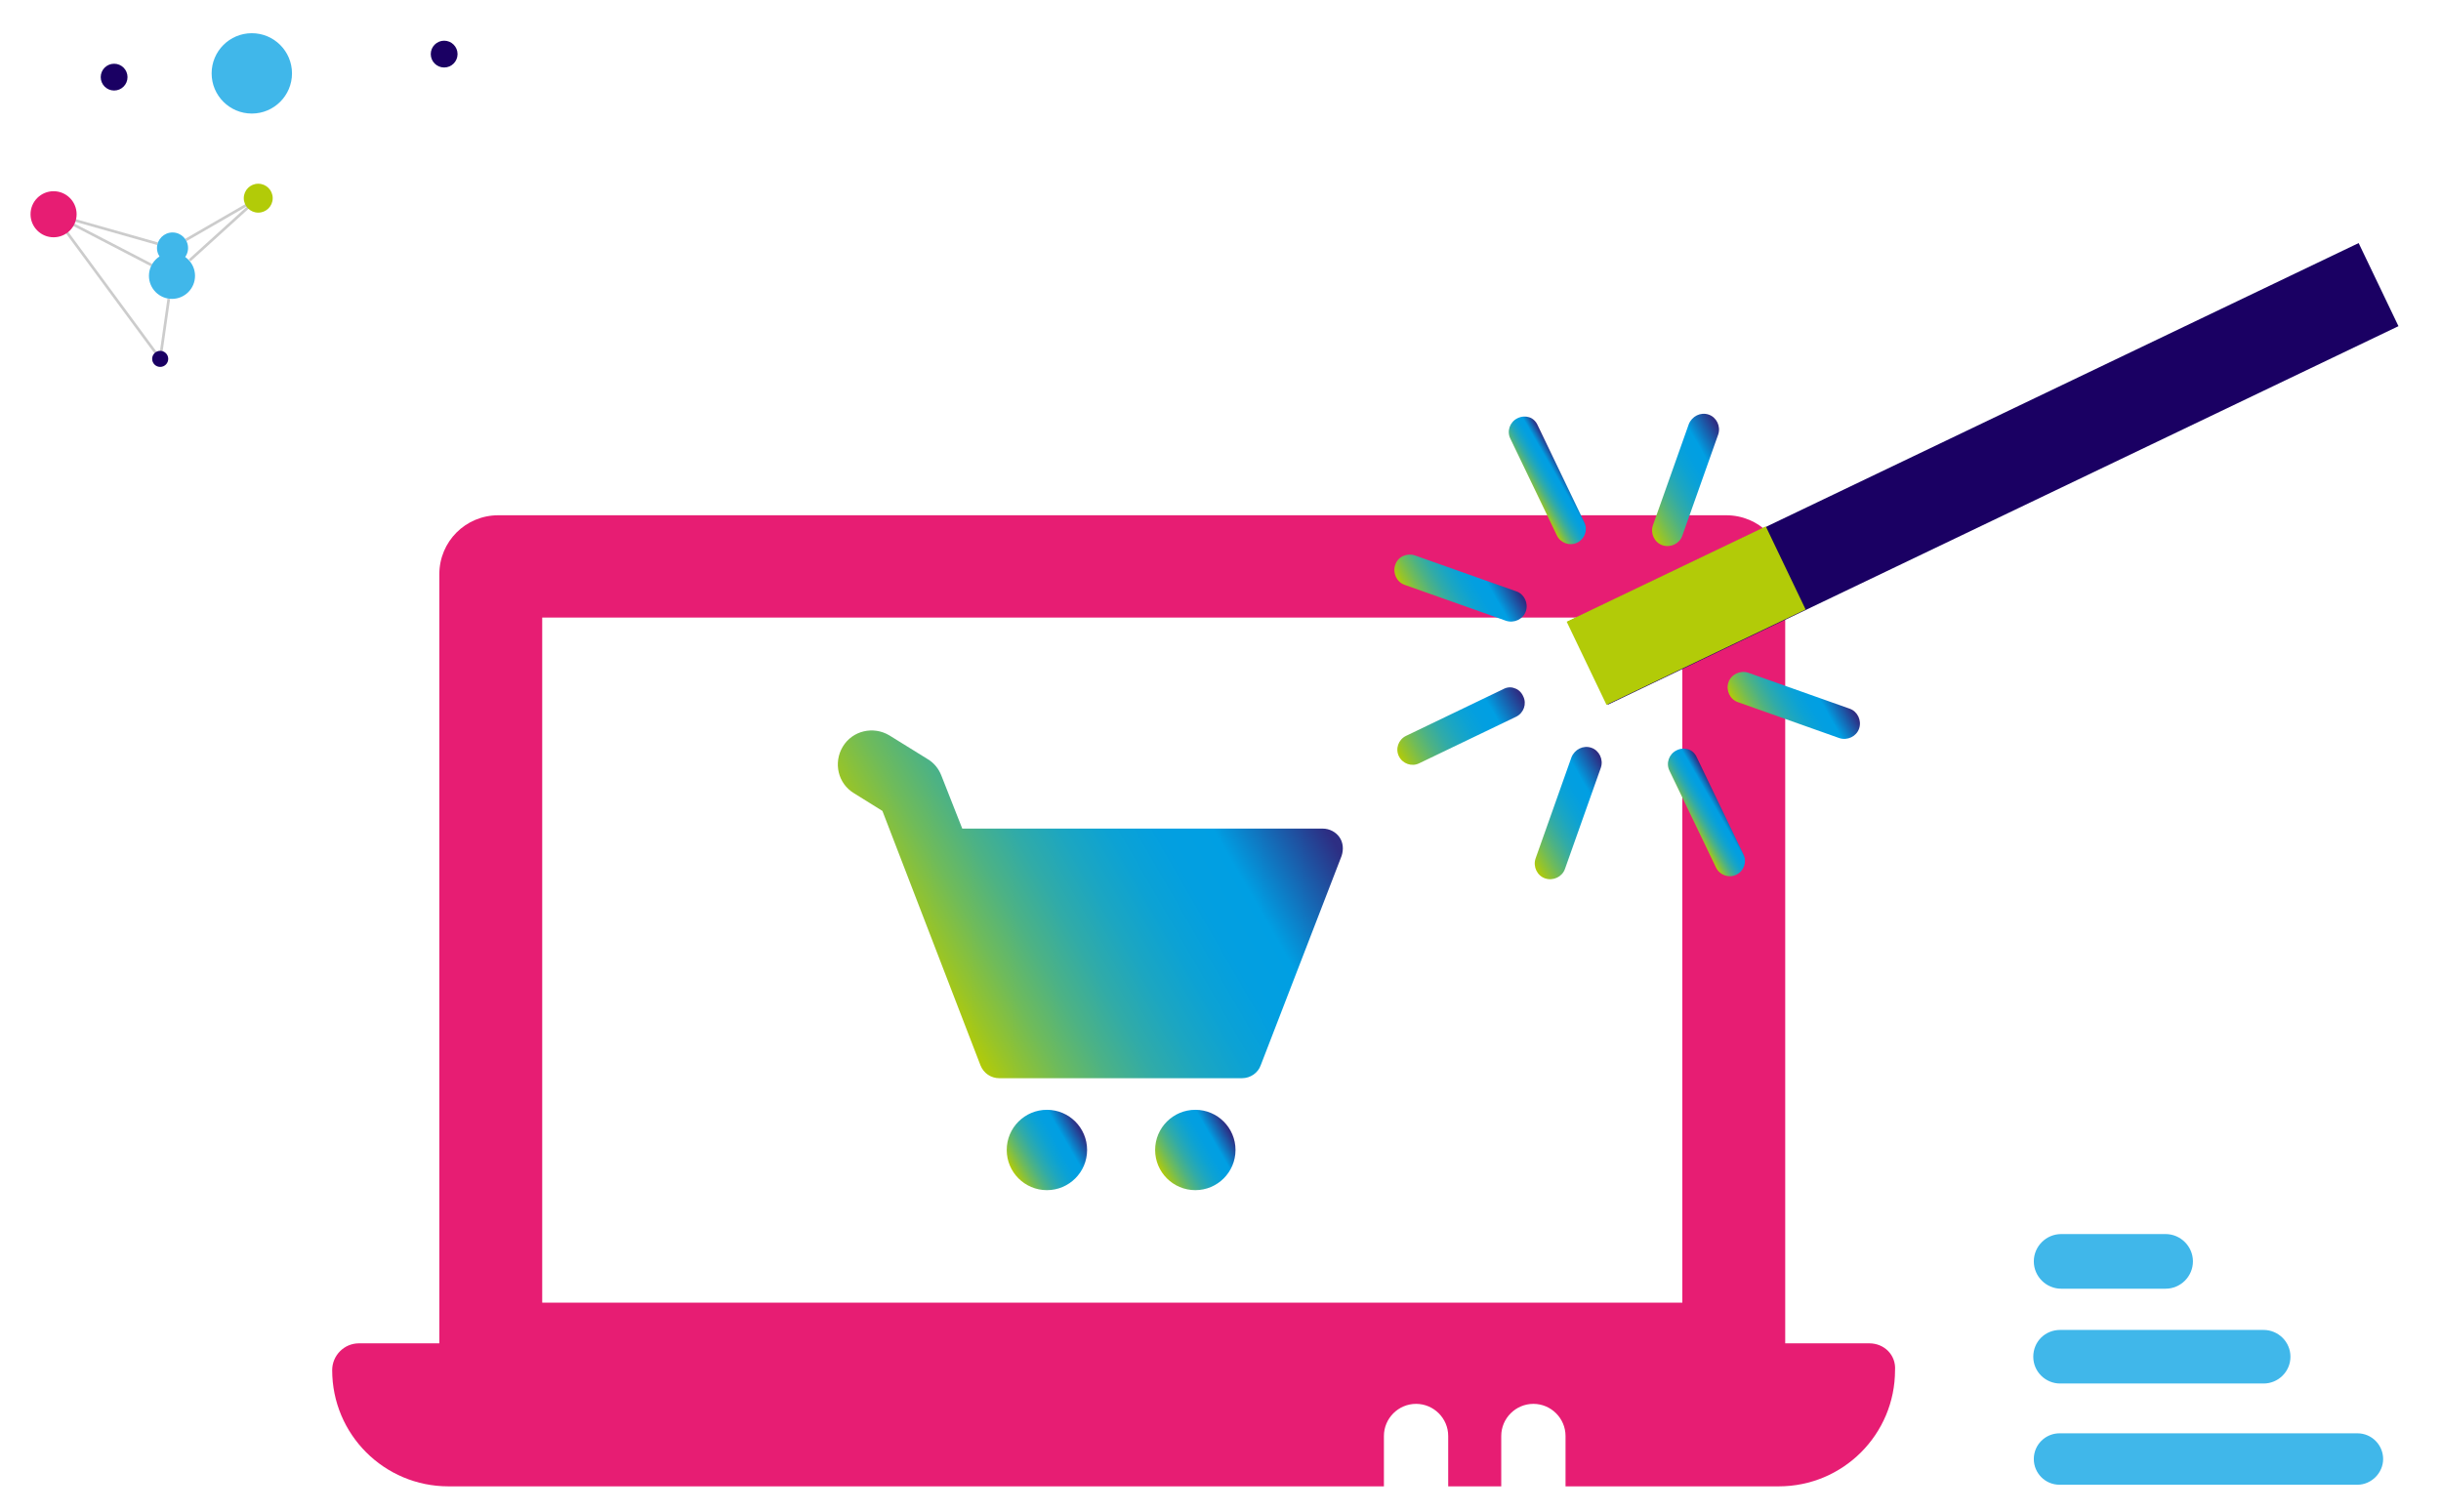 <?xml version="1.0" encoding="utf-8"?>
<!-- Generator: Adobe Illustrator 19.1.0, SVG Export Plug-In . SVG Version: 6.00 Build 0)  -->
<svg version="1.1" id="Calque_1" xmlns="http://www.w3.org/2000/svg" xmlns:xlink="http://www.w3.org/1999/xlink" x="0px" y="0px"
	 viewBox="0 0 455.6 282.2" style="enable-background:new 0 0 455.6 282.2;" xml:space="preserve">
<style type="text/css">
	.st0{fill:url(#SVGID_1_);}
	.st1{fill:url(#SVGID_2_);}
	.st2{fill:url(#SVGID_3_);}
	.st3{fill:#E71D73;}
	.st4{fill:#1A0063;}
	.st5{fill:url(#SVGID_4_);}
	.st6{fill:url(#SVGID_5_);}
	.st7{fill:url(#SVGID_6_);}
	.st8{fill:url(#SVGID_7_);}
	.st9{fill:url(#SVGID_8_);}
	.st10{fill:url(#SVGID_9_);}
	.st11{fill:url(#SVGID_10_);}
	.st12{fill:#B2CB08;}
	.st13{fill:#40B7EA;}
	.st14{fill:none;stroke:#CCCCCC;stroke-width:0.5;stroke-miterlimit:10;}
</style>
<linearGradient id="SVGID_1_" gradientUnits="userSpaceOnUse" x1="188.914" y1="218.46" x2="201.951" y2="210.933">
	<stop  offset="0" style="stop-color:#B2CB08"/>
	<stop  offset="5.637699e-02" style="stop-color:#97C429"/>
	<stop  offset="0.15" style="stop-color:#6FBB5A"/>
	<stop  offset="0.246" style="stop-color:#4DB284"/>
	<stop  offset="0.343" style="stop-color:#31ABA7"/>
	<stop  offset="0.44" style="stop-color:#1CA6C1"/>
	<stop  offset="0.54" style="stop-color:#0CA2D4"/>
	<stop  offset="0.642" style="stop-color:#039FE0"/>
	<stop  offset="0.751" style="stop-color:#009FE3"/>
	<stop  offset="0.982" style="stop-color:#2D2E83"/>
</linearGradient>
<circle class="st0" cx="195.4" cy="214.7" r="7.5"/>
<linearGradient id="SVGID_2_" gradientUnits="userSpaceOnUse" x1="216.575" y1="218.46" x2="229.613" y2="210.933">
	<stop  offset="0" style="stop-color:#B2CB08"/>
	<stop  offset="5.637699e-02" style="stop-color:#97C429"/>
	<stop  offset="0.15" style="stop-color:#6FBB5A"/>
	<stop  offset="0.246" style="stop-color:#4DB284"/>
	<stop  offset="0.343" style="stop-color:#31ABA7"/>
	<stop  offset="0.44" style="stop-color:#1CA6C1"/>
	<stop  offset="0.54" style="stop-color:#0CA2D4"/>
	<stop  offset="0.642" style="stop-color:#039FE0"/>
	<stop  offset="0.751" style="stop-color:#009FE3"/>
	<stop  offset="0.982" style="stop-color:#2D2E83"/>
</linearGradient>
<circle class="st1" cx="223.1" cy="214.7" r="7.5"/>
<linearGradient id="SVGID_3_" gradientUnits="userSpaceOnUse" x1="173.498" y1="182.429" x2="242.25" y2="142.735">
	<stop  offset="0" style="stop-color:#B2CB08"/>
	<stop  offset="5.637699e-02" style="stop-color:#97C429"/>
	<stop  offset="0.15" style="stop-color:#6FBB5A"/>
	<stop  offset="0.246" style="stop-color:#4DB284"/>
	<stop  offset="0.343" style="stop-color:#31ABA7"/>
	<stop  offset="0.44" style="stop-color:#1CA6C1"/>
	<stop  offset="0.54" style="stop-color:#0CA2D4"/>
	<stop  offset="0.642" style="stop-color:#039FE0"/>
	<stop  offset="0.751" style="stop-color:#009FE3"/>
	<stop  offset="0.982" style="stop-color:#2D2E83"/>
</linearGradient>
<path class="st2" d="M159.4,148.1l5.3,3.3l18.3,47.5c0.6,1.5,2,2.4,3.5,2.4h45.3c1.6,0,3-1,3.5-2.4l15.1-39.1
	c0.4-1.2,0.3-2.5-0.4-3.5c-0.7-1-1.9-1.6-3.1-1.6h-67.3l-3.9-9.9c-0.5-1.3-1.4-2.4-2.6-3.1l-7.1-4.4c-3-1.8-6.9-0.9-8.7,2.1
	C155.5,142.4,156.4,146.3,159.4,148.1z"/>
<path class="st3" d="M348.9,250.8h-15.7V107.2c0-6.1-4.9-11-11-11H93c-6.1,0-11,4.9-11,11v143.6H67c-2.8,0-5,2.3-5,5
	c0,12,9.7,21.7,21.7,21.7h174.6v-9.4c0-3.3,2.7-6,6-6c3.3,0,6,2.7,6,6v9.4h9.9v-9.4c0-3.3,2.7-6,6-6c3.3,0,6,2.7,6,6v9.4h39.8
	c12,0,21.7-9.7,21.7-21.7C353.9,253,351.7,250.8,348.9,250.8z M314,243.2H101.2V115.3H314V243.2z"/>
<rect x="288.3" y="79.9" transform="matrix(0.902 -0.432 0.432 0.902 -1.901 168.532)" class="st4" width="163.6" height="17.2"/>
<linearGradient id="SVGID_4_" gradientUnits="userSpaceOnUse" x1="283.632" y1="157.025" x2="301.797" y2="146.537">
	<stop  offset="0" style="stop-color:#B2CB08"/>
	<stop  offset="5.637699e-02" style="stop-color:#97C429"/>
	<stop  offset="0.15" style="stop-color:#6FBB5A"/>
	<stop  offset="0.246" style="stop-color:#4DB284"/>
	<stop  offset="0.343" style="stop-color:#31ABA7"/>
	<stop  offset="0.44" style="stop-color:#1CA6C1"/>
	<stop  offset="0.54" style="stop-color:#0CA2D4"/>
	<stop  offset="0.642" style="stop-color:#039FE0"/>
	<stop  offset="0.751" style="stop-color:#009FE3"/>
	<stop  offset="0.982" style="stop-color:#2D2E83"/>
</linearGradient>
<path class="st5" d="M297,139.6c1.5,0.5,2.3,2.2,1.8,3.7l-6.7,18.9c-0.5,1.5-2.2,2.3-3.7,1.8s-2.3-2.2-1.8-3.7l6.7-18.9
	C293.9,139.9,295.5,139.1,297,139.6z"/>
<linearGradient id="SVGID_5_" gradientUnits="userSpaceOnUse" x1="305.548" y1="94.831" x2="323.713" y2="84.344">
	<stop  offset="0" style="stop-color:#B2CB08"/>
	<stop  offset="5.637699e-02" style="stop-color:#97C429"/>
	<stop  offset="0.15" style="stop-color:#6FBB5A"/>
	<stop  offset="0.246" style="stop-color:#4DB284"/>
	<stop  offset="0.343" style="stop-color:#31ABA7"/>
	<stop  offset="0.44" style="stop-color:#1CA6C1"/>
	<stop  offset="0.54" style="stop-color:#0CA2D4"/>
	<stop  offset="0.642" style="stop-color:#039FE0"/>
	<stop  offset="0.751" style="stop-color:#009FE3"/>
	<stop  offset="0.982" style="stop-color:#2D2E83"/>
</linearGradient>
<path class="st6" d="M318.9,77.4c1.5,0.5,2.3,2.2,1.8,3.7L314,100c-0.5,1.5-2.2,2.3-3.7,1.8c-1.5-0.5-2.3-2.2-1.8-3.7l6.7-18.9
	C315.8,77.7,317.4,76.9,318.9,77.4z"/>
<linearGradient id="SVGID_6_" gradientUnits="userSpaceOnUse" x1="264.438" y1="114.425" x2="280.713" y2="105.028">
	<stop  offset="0" style="stop-color:#B2CB08"/>
	<stop  offset="5.637699e-02" style="stop-color:#97C429"/>
	<stop  offset="0.15" style="stop-color:#6FBB5A"/>
	<stop  offset="0.246" style="stop-color:#4DB284"/>
	<stop  offset="0.343" style="stop-color:#31ABA7"/>
	<stop  offset="0.44" style="stop-color:#1CA6C1"/>
	<stop  offset="0.54" style="stop-color:#0CA2D4"/>
	<stop  offset="0.642" style="stop-color:#039FE0"/>
	<stop  offset="0.751" style="stop-color:#009FE3"/>
	<stop  offset="0.982" style="stop-color:#2D2E83"/>
</linearGradient>
<path class="st7" d="M264.1,103.7l18.9,6.7c1.5,0.5,2.3,2.2,1.8,3.7s-2.2,2.3-3.7,1.8l-18.9-6.7c-1.5-0.5-2.3-2.2-1.8-3.7
	C260.9,103.9,262.6,103.2,264.1,103.7z"/>
<linearGradient id="SVGID_7_" gradientUnits="userSpaceOnUse" x1="326.632" y1="136.34" x2="342.907" y2="126.944">
	<stop  offset="0" style="stop-color:#B2CB08"/>
	<stop  offset="5.637699e-02" style="stop-color:#97C429"/>
	<stop  offset="0.15" style="stop-color:#6FBB5A"/>
	<stop  offset="0.246" style="stop-color:#4DB284"/>
	<stop  offset="0.343" style="stop-color:#31ABA7"/>
	<stop  offset="0.44" style="stop-color:#1CA6C1"/>
	<stop  offset="0.54" style="stop-color:#0CA2D4"/>
	<stop  offset="0.642" style="stop-color:#039FE0"/>
	<stop  offset="0.751" style="stop-color:#009FE3"/>
	<stop  offset="0.982" style="stop-color:#2D2E83"/>
</linearGradient>
<path class="st8" d="M326.3,125.6l18.9,6.7c1.5,0.5,2.3,2.2,1.8,3.7c-0.5,1.5-2.2,2.3-3.7,1.8l-18.9-6.7c-1.5-0.5-2.3-2.2-1.8-3.7
	C323.1,125.9,324.8,125.1,326.3,125.6z"/>
<linearGradient id="SVGID_8_" gradientUnits="userSpaceOnUse" x1="261.532" y1="141.962" x2="283.827" y2="129.09">
	<stop  offset="0" style="stop-color:#B2CB08"/>
	<stop  offset="5.637699e-02" style="stop-color:#97C429"/>
	<stop  offset="0.15" style="stop-color:#6FBB5A"/>
	<stop  offset="0.246" style="stop-color:#4DB284"/>
	<stop  offset="0.343" style="stop-color:#31ABA7"/>
	<stop  offset="0.44" style="stop-color:#1CA6C1"/>
	<stop  offset="0.54" style="stop-color:#0CA2D4"/>
	<stop  offset="0.642" style="stop-color:#039FE0"/>
	<stop  offset="0.751" style="stop-color:#009FE3"/>
	<stop  offset="0.982" style="stop-color:#2D2E83"/>
</linearGradient>
<path class="st9" d="M282.7,128.5c0.7,0.2,1.3,0.8,1.6,1.5c0.7,1.4,0.1,3.1-1.3,3.8l-18.1,8.7c-1.4,0.7-3.1,0.1-3.8-1.3
	c-0.7-1.4-0.1-3.1,1.3-3.8l18.1-8.7C281.2,128.3,282,128.2,282.7,128.5z"/>
<linearGradient id="SVGID_9_" gradientUnits="userSpaceOnUse" x1="285.68" y1="91.511" x2="291.982" y2="87.872">
	<stop  offset="0" style="stop-color:#B2CB08"/>
	<stop  offset="5.637699e-02" style="stop-color:#97C429"/>
	<stop  offset="0.15" style="stop-color:#6FBB5A"/>
	<stop  offset="0.246" style="stop-color:#4DB284"/>
	<stop  offset="0.343" style="stop-color:#31ABA7"/>
	<stop  offset="0.44" style="stop-color:#1CA6C1"/>
	<stop  offset="0.54" style="stop-color:#0CA2D4"/>
	<stop  offset="0.642" style="stop-color:#039FE0"/>
	<stop  offset="0.751" style="stop-color:#009FE3"/>
	<stop  offset="0.982" style="stop-color:#2D2E83"/>
</linearGradient>
<path class="st10" d="M285.4,77.9c0.7,0.2,1.3,0.8,1.6,1.5l8.7,18.1c0.7,1.4,0.1,3.1-1.3,3.8c-1.4,0.7-3.1,0.1-3.8-1.3l-8.7-18.1
	c-0.7-1.4-0.1-3.1,1.3-3.8C284,77.7,284.8,77.7,285.4,77.9z"/>
<linearGradient id="SVGID_10_" gradientUnits="userSpaceOnUse" x1="315.363" y1="153.496" x2="321.665" y2="149.858">
	<stop  offset="0" style="stop-color:#B2CB08"/>
	<stop  offset="5.637699e-02" style="stop-color:#97C429"/>
	<stop  offset="0.15" style="stop-color:#6FBB5A"/>
	<stop  offset="0.246" style="stop-color:#4DB284"/>
	<stop  offset="0.343" style="stop-color:#31ABA7"/>
	<stop  offset="0.44" style="stop-color:#1CA6C1"/>
	<stop  offset="0.54" style="stop-color:#0CA2D4"/>
	<stop  offset="0.642" style="stop-color:#039FE0"/>
	<stop  offset="0.751" style="stop-color:#009FE3"/>
	<stop  offset="0.982" style="stop-color:#2D2E83"/>
</linearGradient>
<path class="st11" d="M315.1,139.9c0.7,0.2,1.3,0.8,1.6,1.5l8.7,18.1c0.7,1.4,0.1,3.1-1.3,3.8s-3.1,0.1-3.8-1.3l-8.7-18.1
	c-0.7-1.4-0.1-3.1,1.3-3.8C313.7,139.7,314.4,139.7,315.1,139.9z"/>
<rect x="294.2" y="106.4" transform="matrix(-0.902 0.432 -0.432 -0.902 648.341 82.67)" class="st12" width="41.2" height="17.2"/>
<g>
	<g>
		<line class="st13" x1="384.6" y1="235.4" x2="404.2" y2="235.4"/>
		<path class="st13" d="M404.2,240.6h-19.5c-2.8,0-5.1-2.3-5.1-5.1c0-2.8,2.3-5.1,5.1-5.1h19.5c2.8,0,5.1,2.3,5.1,5.1
			C409.3,238.3,407,240.6,404.2,240.6z"/>
	</g>
	<g>
		<line class="st13" x1="384.5" y1="253.4" x2="422.5" y2="253.4"/>
		<path class="st13" d="M422.5,258.3h-38c-2.7,0-5-2.2-5-5s2.2-5,5-5h38c2.7,0,5,2.2,5,5S425.2,258.3,422.5,258.3z"/>
	</g>
	<g>
		<line class="st13" x1="384.3" y1="272.3" x2="440" y2="272.3"/>
		<path class="st13" d="M440,277.2h-55.6c-2.7,0-4.8-2.2-4.8-4.8c0-2.7,2.2-4.8,4.8-4.8H440c2.7,0,4.8,2.2,4.8,4.8
			C444.8,275,442.6,277.2,440,277.2z"/>
	</g>
</g>
<g>
	<g>
		<line class="st14" x1="10" y1="40" x2="29.9" y2="67"/>
		<line class="st14" x1="29.9" y1="67" x2="31.5" y2="55.8"/>
		<line class="st14" x1="35.4" y1="48.6" x2="48.2" y2="37"/>
		<line class="st14" x1="48.2" y1="37" x2="34.7" y2="44.8"/>
		<line class="st14" x1="29.4" y1="45.5" x2="10" y2="40"/>
		<line class="st14" x1="10" y1="40" x2="28.3" y2="49.5"/>
	</g>
	<circle class="st13" cx="32.1" cy="51.5" r="4.3"/>
	<circle class="st3" cx="10" cy="40" r="4.3"/>
	<circle class="st4" cx="29.9" cy="67" r="1.5"/>
	<circle class="st12" cx="48.2" cy="37" r="2.7"/>
	<circle class="st13" cx="32.2" cy="46.3" r="2.9"/>
</g>
<circle class="st13" cx="47" cy="13.7" r="7.5"/>
<circle class="st4" cx="21.3" cy="14.4" r="2.5"/>
<circle class="st4" cx="82.9" cy="10.1" r="2.5"/>
</svg>
